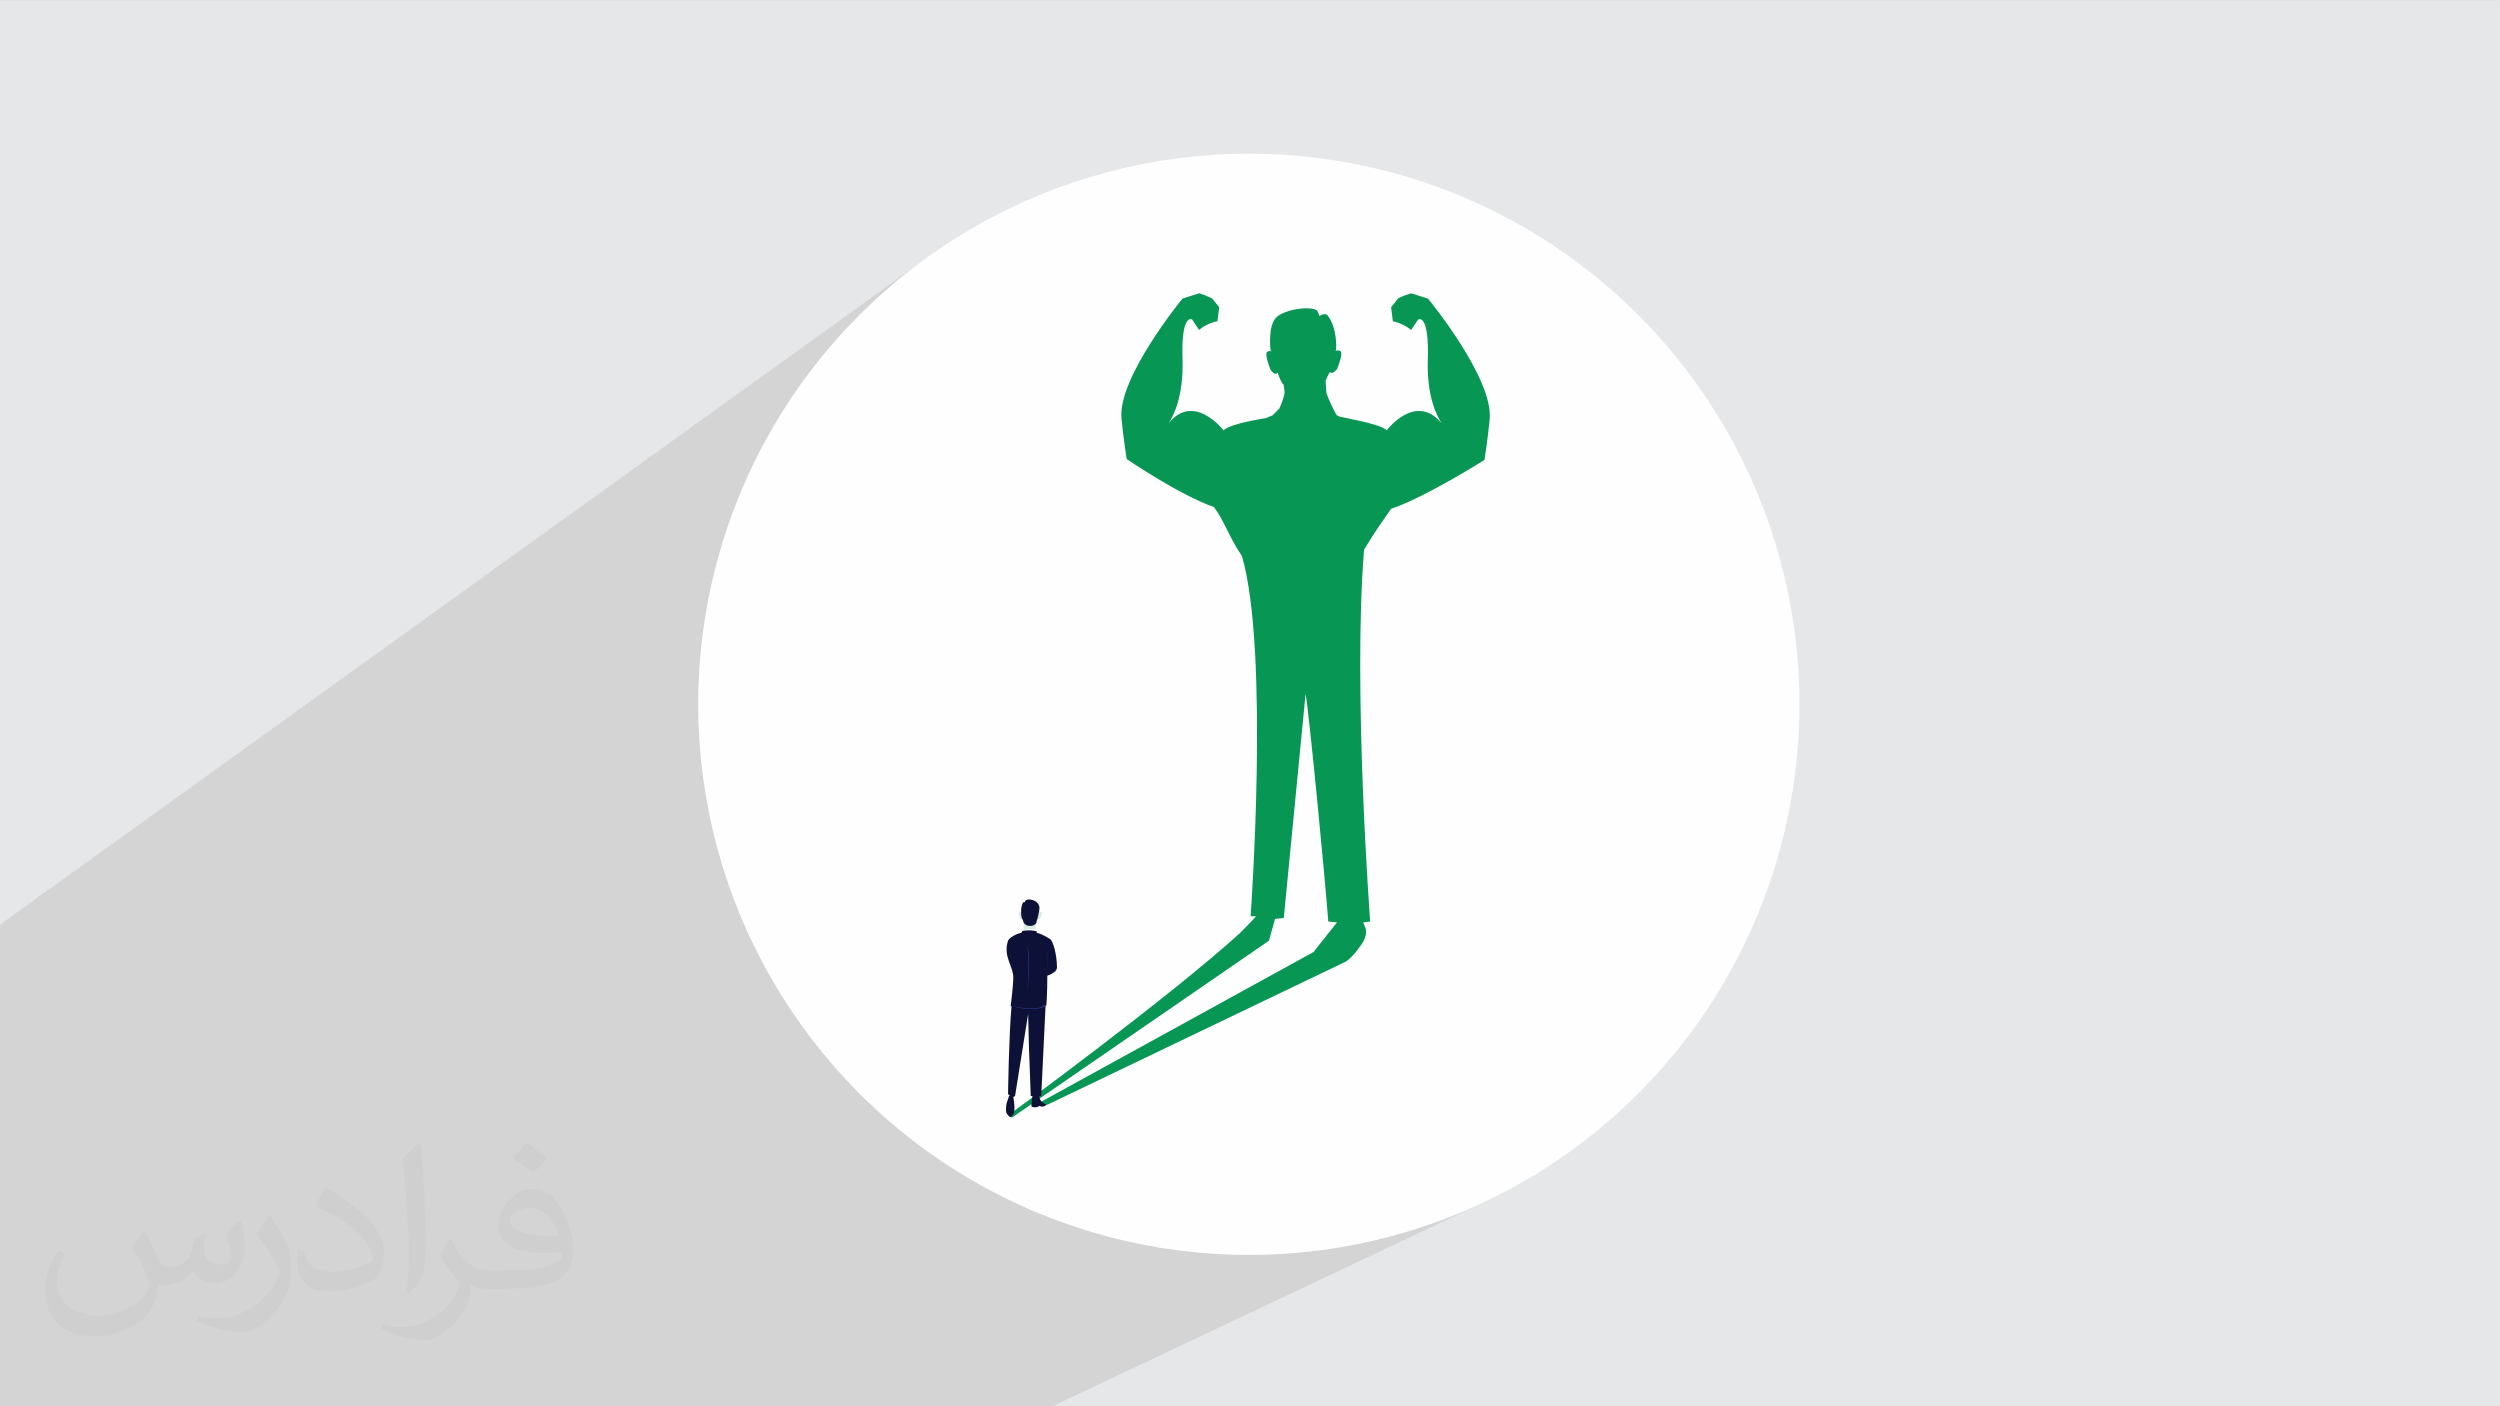 <?xml version="1.0" encoding="UTF-8"?>
<!DOCTYPE svg PUBLIC "-//W3C//DTD SVG 1.1//EN" "http://www.w3.org/Graphics/SVG/1.1/DTD/svg11.dtd">
<!-- Creator: CorelDRAW -->
<svg xmlns="http://www.w3.org/2000/svg" xml:space="preserve" width="3.703in" height="2.083in" version="1.1" style="shape-rendering:geometricPrecision; text-rendering:geometricPrecision; image-rendering:optimizeQuality; fill-rule:evenodd; clip-rule:evenodd"
viewBox="0 0 3703.33 2083.33"
 xmlns:xlink="http://www.w3.org/1999/xlink"
 xmlns:xodm="http://www.corel.com/coreldraw/odm/2003">
 <rect x="0" y="0" width="3703.33" height="2083.33" fill="#808080" stroke="none"/>
 <defs>
  <style type="text/css">
   <![CDATA[
    .fil3 {fill:#FEFEFE}
    .fil4 {fill:#089654}
    .fil6 {fill:#0D1137}
    .fil8 {fill:#283380}
    .fil5 {fill:#D6ECE1}
    .fil0 {fill:#E6E7E8}
    .fil7 {fill:white}
    .fil2 {fill:#373435;fill-opacity:0.031}
    .fil1 {fill:#373435;fill-opacity:0.102}
   ]]>
  </style>
 </defs>
 <g id="Layer_x0020_1">
  <polygon class="fil0" points="-3,0.07 3706.33,0.07 3706.33,2083.26 -3,2083.26 "/>
  <polygon class="fil1" points="1559.11,2083.26 -3,2083.26 -3,1371.8 1361.98,389.72 1331.16,413.93 1301.57,439.57 1273.24,466.58 1246.23,494.91 1220.59,524.5 1196.38,555.31 1173.64,587.29 1152.43,620.39 1132.78,654.54 1114.77,689.71 1098.44,725.84 1083.83,762.88 1071.01,800.78 1060.02,839.49 1050.91,878.95 1043.74,919.12 1038.55,959.94 1035.4,1001.36 1034.34,1043.33 1035.4,1085.31 1038.55,1126.73 1043.74,1167.55 1050.91,1207.72 1060.02,1247.18 1071.01,1285.89 1083.83,1323.79 1098.44,1360.83 1114.77,1396.96 1132.78,1432.13 1152.43,1466.28 1173.64,1499.38 1196.38,1531.35 1220.59,1562.17 1246.23,1591.76 1273.24,1620.09 1301.57,1647.1 1331.16,1672.74 1361.98,1696.95 1393.95,1719.69 1427.05,1740.91 1461.2,1760.55 1496.37,1778.56 1532.5,1794.89 1569.54,1809.5 1607.44,1822.32 1646.15,1833.31 1685.61,1842.42 1725.78,1849.59 1766.6,1854.78 1808.02,1857.93 1850,1858.99 1891.97,1857.93 1933.39,1854.78 1974.21,1849.59 2014.38,1842.42 2053.84,1833.31 2092.55,1822.32 2130.45,1809.5 2167.49,1794.89 2203.62,1778.56 "/>
  <path class="fil2" d="M215.02 1826.24c7,11 12,21 16,32 3,7 5,19 21,19 5,0 11,-1 17,-5 7,-3 12,-9 14,-17l6 -21 15 -7 1 1c-2,8 -3,16 -3,21 0,18 15,24 27,24 7,0 13,-4 13,-10 0,-8 -4,-23 -8,-35 7,-7 14,-14 22,-20l1 1c4,15 6,30 6,40 0,10 -4,20 -8,27 -7,14 -20,25 -36,25 -12,0 -25,-6 -34,-17l-1 0c-9,11 -22,20 -43,20l-7 0c-1,14 -4,24 -9,33 -13,25 -50,42 -85.01,42 -49,0 -73.01,-28 -73.01,-66 0,-23 8,-45 19,-60l10 4c-7,14 -12,27 -12,40 0,35 29,52 62,52 31,0 68.01,-19 75.01,-42 -3,-25 -12,-36 -26,-59 4,-7 10,-15 17,-23l1 0 0 0 0 0 2 1 0 0 0 0 0 0 0 0 0 0 0.02 -0.01zm565.05 -133.01c10,6 20,14 30,23 -6,8 -12,15 -21,21 -10,-8 -20,-15 -30,-22 7,-8 14,-15 20,-22l0 0 0 0 1 0 0 0 0 0 0 0 0 0 0 0 0 -0zm5 96.01c-17,0 -30,11 -30,19 0,17 33,23 73.01,23 -5,-20 -22,-42 -43,-42zm-37 93.01c22,0 41,-1 55,-4 16,-4 30,-12 30,-18 0,-2 0,-3 -1,-5 -9,1 -19,1 -29,1 -29,0 -52,-7 -61,-23 -2,-5 -4,-10 -4,-16 0,-16 7,-32 19,-42 10,-9 21,-14 33,-14 20,0 37,16 48,42 6,14 11,30 11,51 0,14 -4,25 -12,34 -16,15 -45,21 -90.01,21l-20 0 0 0 -5 0c-11,0 -19,-2 -25,-7l-1 0c0,3 1,5 1,7 0,10 -3,23 -10,33 -20,30 -42,43 -60,43 -19,0 -42,-7 -63,-17l4 -7c7,3 16,5 29,5 34,0 78.01,-33 84.01,-64 -1,-3 -4,-6 -7,-10 -10,-12 -16,-22 -22,-32 5,-10 10,-18 14,-25l2 0c14,29 28,46 57,46l5 0 0 0 21 0 0 0 0 0 -3 1 0 0 0 0 0 0 0 0 0 0 -0 -0zm-146.01 31c2,-14 3,-29 3,-43l0 -21c0,-39 -5,-96.01 -9,-133.01 7,-8 17,-17 25,-23l2 1c5,47 7,101.01 7,151.01 0,13 -1,26 -2,35 -1,12 -8,21 -22,35l-3 -1 0 0 0 0 -1 -1 0 0 0 0 0 0 0 0 0 0 -0 0zm-151.02 -62.01c1,18 10,33 41,33 20,0 36,-5 55,-14 3,-1 5,-3 5,-5 0,-12 -9,-27 -24,-41 -14,-13 -34,-25 -51,-32 -6,-3 -8,-5 -8,-8 0,-5 7,-16 13,-24l2 0c20,11 43,27 60,44 15,16 25,33 25,51 0,13 -4,26 -11,38 -22,11 -46,20 -70.01,20 -29,0 -48,-14 -48,-45 0,-3 0,-9 1,-16l10 0 0 0 0 0 0 -1 0 0 0 0 0 0 0 0 0 0 0 0zm-52 -52l18 29c7,11 13,22 13,41l0 24c0,19 -12,39 -32,60 -15,14 -29,20 -42,20 -19,0 -40,-6 -65,-17l3 -7c8,2 17,4 28,4 36,0 72.01,-26 89.01,-58 2,-4 3,-7 3,-9 0,-4 -2,-8 -4,-11 -9,-17 -19,-33 -30,-47 6,-9 12,-18 18,-27l1 0 0 -2 0 0 0 0 0 0 0 0 0 0 0 -0z"/>
  <circle class="fil3" cx="1850" cy="1043.33" r="815.66"/>
  <path class="fil4" d="M2114.99 442.25l-24.56 -7.76c0,0 0,0 -7.76,2.59 -7.76,2.58 -11.63,5.17 -11.63,5.17l-10.34 12.93 2.58 20.68c0,0 14.22,2.59 27.15,12.93l10.34 -15.51c0,0 16.8,-10.34 14.22,60.76 -1.29,53 12.93,81.43 20.68,93.07 -38.78,-46.54 -81.43,10.34 -81.43,10.34 -10.34,-10.34 -69.8,-19.39 -71.09,-20.68 0,0 -1.29,-1.29 -2.59,-1.29 -5.17,-6.46 -15.51,-32.32 -15.51,-32.32l0 0c0,0 -1.29,-12.93 -1.29,-19.39 2.58,-6.46 6.46,-12.93 6.46,-12.93 2.59,5.17 10.34,-3.88 10.34,-3.88 0,0 6.46,-15.51 6.46,-23.26 0,-5.17 -5.17,-5.17 -9.05,-3.88l1.29 -1.29c1.29,-25.85 -6.46,-43.95 -12.93,-51.71 -3.88,-3.88 -11.63,1.29 -11.63,1.29l-2.58 -6.46c-3.88,-9.05 -45.24,-5.17 -60.76,7.76 -14.22,12.93 -9.05,50.41 -9.05,50.41l3.88 1.29c-3.88,-1.29 -10.34,-2.58 -10.34,3.88 0,7.76 6.46,23.26 6.46,23.26 0,0 6.46,9.05 10.34,3.88 0,0 3.87,12.93 9.05,18.1 0,0 0,0 0,1.29l1.29 9.05c-1.29,10.34 -5.17,18.09 -7.76,24.56l-10.34 10.34c0,0 -3.88,1.3 -6.46,2.59 0,0 0,0 0,0 0,0 0,0 0,0 -1.29,0 -2.58,1.29 -2.58,1.29 0,0 -53,7.76 -63.34,18.09 0,0 -43.95,-56.87 -81.44,-10.34 7.76,-11.63 21.97,-40.07 20.68,-93.07 -2.59,-71.09 14.22,-60.76 14.22,-60.76l10.34 15.51c11.63,-10.34 27.14,-12.93 27.14,-12.93l2.59 -20.68 -10.34 -12.93c0,0 -5.17,-2.59 -11.63,-5.17 -7.76,-2.59 -7.76,-2.59 -7.76,-2.59l-24.56 7.76c0,0 -95.66,116.34 -90.49,177.09 2.59,28.44 7.76,60.76 7.76,60.76 0,0 77.56,53 129.26,71.09 15.51,20.68 21.97,43.95 41.37,72.39 41.37,140.89 12.93,533.86 12.93,533.86l7.76 0c0,1.3 -23.27,24.56 -23.27,24.56 -103.41,94.37 -339.96,267.58 -339.96,267.58l1.29 6.46 381.33 -262.41 9.05 -32.32 12.93 -1.29 32.32 -332.21c5.17,28.44 28.43,268.87 33.61,337.38l12.93 1.29 -34.91 43.95 -416.23 228.8 21.97 -2.59 442.09 -212c10.34,-6.46 20.68,-21.97 20.68,-21.97 0,0 11.63,-12.93 9.05,-25.85 0,-1.29 -3.88,-10.34 -3.88,-10.34l10.34 -1.3c0,0 -25.85,-345.13 -9.05,-550.67 0,-1.29 3.88,-5.17 3.88,-6.46 11.63,-19.39 21.97,-33.61 36.2,-54.29 50.41,-16.8 138.31,-72.39 138.31,-72.39 0,0 5.17,-32.32 7.76,-60.76 5.17,-60.75 -90.49,-177.09 -90.49,-177.09l-1.3 -1.28z"/>
  <g id="_2042726745616">
   <path class="fil5" d="M1513.91 1350.98c-1.3,-15.51 12.93,-16.8 12.93,-16.8 0,0 14.22,1.29 12.93,16.8 0,0 3.88,-1.29 3.88,1.3 0,2.58 -2.59,7.76 -2.59,7.76 0,0 -2.59,2.58 -2.59,1.29 0,0 -1.29,2.58 -2.58,5.17 0,0 -1.3,1.29 -1.3,2.59l-1.29 15.51c0,0 -6.46,14.22 -16.8,-1.29l0 -16.8c-1.29,-2.59 -2.58,-5.17 -2.58,-5.17 -1.3,1.29 -2.59,-1.29 -2.59,-1.29 0,0 -2.59,-5.17 -2.59,-7.76 0,-2.59 3.88,-1.3 3.88,-1.3l1.3 0z"/>
   <path class="fil6" d="M1535.89 1366.5c-2.59,3.88 -6.46,5.17 -9.05,5.17 -2.59,0 -5.17,0 -6.46,-1.3 -3.88,-1.29 -5.17,-6.46 -5.17,-7.76 -2.58,-2.58 -2.58,-9.05 -2.58,-9.05 0,0 0,-3.88 0,-5.17 0,-5.17 2.58,-14.22 5.17,-11.63l0 0c0,0 1.29,-2.58 1.29,-2.58 3.88,-3.88 19.39,-1.29 20.68,10.34 0,3.88 -2.59,18.09 -5.17,21.97l1.29 0z"/>
  </g>
  <path class="fil7" d="M1535.89 1382.01l0 -3.88c0,0 -10.34,-3.88 -18.09,0l0 3.88 19.39 0 -1.29 0z"/>
  <path class="fil6" d="M1495.81 1622.44l-2.58 -1.29c0,0 1.29,-89.19 5.17,-130.56 -1.29,0 -1.29,0 -1.29,0 0,0 3.88,-29.73 3.88,-42.66 0,-16.8 -15.51,-31.03 -7.76,-54.29 1.29,-3.88 11.63,-10.34 19.39,-11.63l1.3 -1.29c0,0 0,0 0,0 0,0 0,-1.3 0,-1.3 0,0 9.05,-2.58 20.68,0 1.3,0 1.3,1.3 1.3,2.59 7.76,1.29 19.39,9.05 19.39,9.05 5.17,2.59 10.34,25.85 10.34,40.07 0,0 1.29,5.17 -3.88,9.05 -2.59,1.29 -5.17,3.88 -10.34,5.17 0,25.85 -1.29,42.66 -1.29,42.66 0,0 0,0 -1.29,1.3l-6.46 134.43 -2.58 0c0,2.58 0,3.88 2.58,7.76 2.59,2.58 7.76,5.17 7.76,5.17 -5.17,5.17 -11.63,1.29 -11.63,1.29l0 1.29c0,0 -5.17,2.59 -10.34,0 -1.29,0 1.29,-15.51 1.29,-15.51l-2.58 0 -2.59 -69.8 -1.29 -51.7c-6.46,40.07 -19.39,121.51 -19.39,121.51l-2.58 1.29c0,0 3.87,20.68 0,25.85 -1.3,1.29 -2.59,3.88 -3.88,3.88 -2.59,0 -5.17,-3.88 -6.46,-6.46 -1.29,-3.88 0,-14.22 1.29,-16.8 1.3,-2.59 2.59,-7.76 2.59,-7.76l1.29 -1.3z"/>
  <path class="fil8" d="M1550.1 1489.3c0,0 -2.58,2.58 -3.88,2.58l-3.87 1.3c0,0 -18.1,5.17 -42.66,-2.59 0,0 28.44,6.46 42.66,1.29l3.87 -2.58 3.88 -1.3 0 1.3z"/>
  <path class="fil8" d="M1550.1 1405.27c0,0 2.59,29.74 2.59,31.03 0,0 -1.29,-25.85 -2.59,-31.03z"/>
  <path class="fil8" d="M1495.81 1405.27c0,0 3.88,31.03 5.17,34.91 0,0 -5.17,-28.44 -5.17,-34.91z"/>
  <path class="fil8" d="M1556.57 1429.84c0,0 -5.17,0 -5.17,2.58 0,0 -1.3,-2.58 5.17,-2.58z"/>
  <path class="fil8" d="M1521.66 1400.1c0,0 3.88,19.39 0,68.51 0,0 6.46,-47.83 0,-68.51z"/>
 </g>
</svg>
